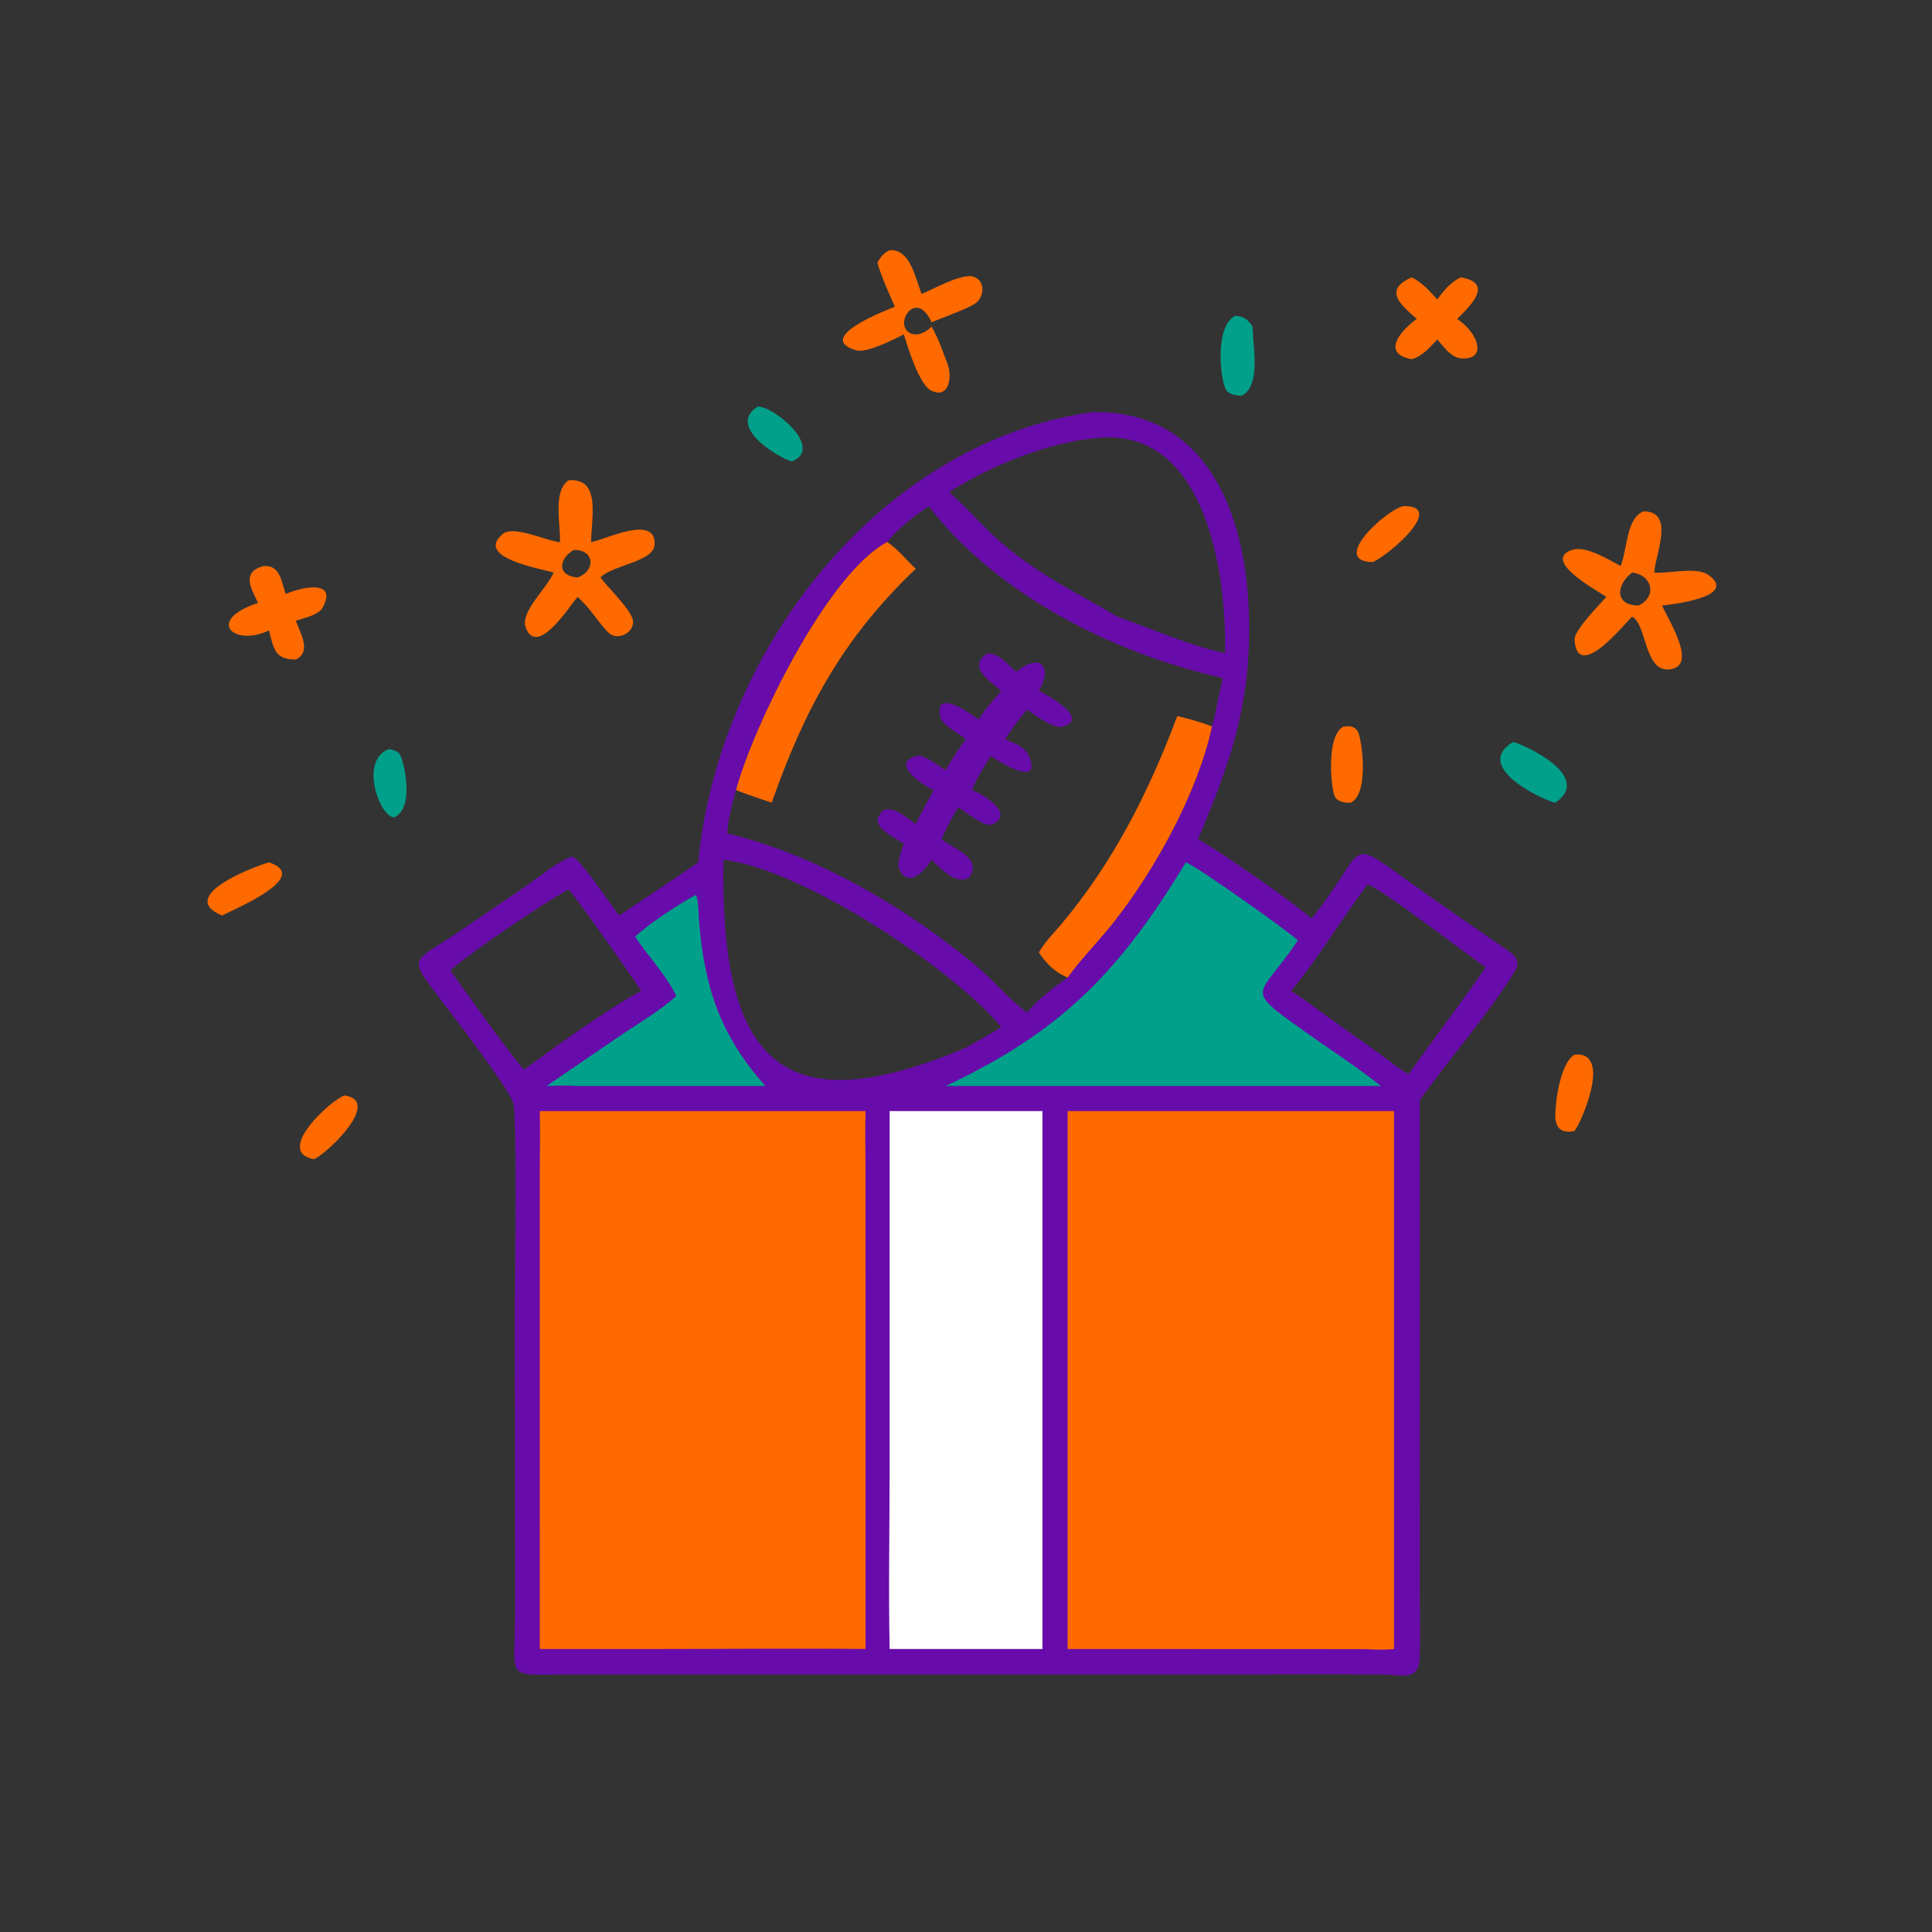 <svg xmlns="http://www.w3.org/2000/svg" width="1024" height="1024"><rect width="100%" height="100%" fill="#333333" stroke="none"/><path fill="#00A08A" d="M206.3 396.99c1.648.328 4.57 1.164 5.524 2.69 2.486 3.974 8.134 29.124-3.058 33.592-8.198-1.098-18.18-30.93-2.466-36.282zm195.324-181.524c8.958-.008 35.222 22.19 18.21 29.04-3.13.134-36.128-17.612-18.21-29.04z"/><path fill="#FF6A00" d="M743.6 268.284c23.202-.716-6.964 25.826-16.132 29.638-22.692-.432 6.822-27.366 16.132-29.638zM182.586 580.598c20.256 2.888-9.492 31.106-16.171 33.776-21.345-3.774 9.12-31.502 16.17-33.776zM712.122 385.07c2.982-.244 5.728-.414 7.5 2.552 2.21 3.698 6.26 33.1-3.66 37.808-2.978.178-6.998-.354-8.504-3.334-2.008-3.964-4.776-32.312 4.664-37.026zm-569.564 72c22.28 7.392-15.5 23.576-24.928 28.164-24.423-10.196 16.86-25.92 24.928-28.164zm691.866 101.928c20.83-2.306 3.01 37.612 0 40.48-6.526 1.22-9.732-1.058-10.104-7.618.032-8.99 2.844-28.21 10.104-32.862z"/><path fill="#00A08A" d="M654.646 167.426c4.572.238 6.614 1.735 9.21 5.623.354 11.3 4.528 31.619-5.844 36.701-2.978-.098-7.076-.662-8.494-3.716-2.778-5.986-5.714-32.941 5.128-38.608zm147.258 225.878c3.86.436 43.526 17.864 22.416 32.126-2.78.058-45.208-18.232-22.416-32.126z"/><path fill="#FF6A00" d="M139.615 300.002c8.91-.704 9.515 8.244 11.81 14.836 7.588-3.378 27.863-8.29 19.635 7.164-2.138 4.018-10.182 5.63-14.28 6.994 2.295 6.412 8.582 16.36 0 20.58-11.138.032-11.664-5.67-14.222-15.442-18.27 8.898-34.175-5.192-5.782-14.568-3.962-8.214-8.782-16.324 2.839-19.564zM774.2 147.003c18.078 2.948 4.722 15.528-1.892 22.04 11.27 7.413 16.1 21.706 2.422 20.927-5.626-.32-9.476-6.148-12.916-10.016-3.966 3.983-7.94 9.053-13.606 10.407-16.692-3.01-5.306-15.683 2.74-21.317-8.586-7.584-18.03-15.262-2.74-22.041 5.532 2.582 9.516 7.308 13.606 11.698 3.39-4.713 7.072-9.118 12.386-11.698zm-302.674-14.397c11.03-.762 13.684 15.115 16.992 23.205 5.97-2.501 21.324-11.058 27.312-9.198 6.746 2.096 5.96 11.08.806 14.429-4.264 2.769-17.536 7.494-22.918 9.768-7.64-17.312-19.11-.837-12.602 4.918 3.838 3.394 9.8.526 12.602-2.68 3.148 5.492 5.382 11.378 7.524 17.313 4.6 9.603 1.348 21.783-8.11 16.385-6.096-3.48-11.852-22.38-14.084-29.5-5.302 2.643-19.74 10.026-25.162 8.447-23.114-6.73 17.172-21.743 20.426-23.12-3.352-7.65-6.954-15.316-9.29-23.348 1.854-3.18 3.114-4.974 6.504-6.619zm399.596 138.418c16.688.078 6.408 22.438 5.736 31.744l-.048.714c8.042.658 22.502-3.36 28.938 1.412 15.976 11.844-21.468 15.632-24.788 16.044 2.74 6.846 19.986 32.868 3.326 33.876-12.852.778-11.542-24.22-19.238-27.952-1.928 1.186-28.916 35.904-30.496 12.278-.336-5.028 13.108-18.51 16.828-22.766-3.46-2.668-35.048-19.25-18.044-24.944 7.086-2.374 19.334 5.204 25.614 8.572 3.568-8.262 2.734-25.2 12.172-28.978zm-6.074 32.458c-8.22 6.094-9.768 17.446 3.48 17.456 9.704-4.606 7.514-16.182-3.48-17.456zm-563.682-48.936c17.408-1.306 11.97 19.846 11.928 32.76 6.824-.926 34.548-15.166 33.662 1.398-.472 8.81-21.202 10.676-28.164 16.83l-.572.508c3.802 5.308 17.026 17.66 17.302 23.366.29 6.004-7.81 10.064-12.484 6.352-3.36-2.67-9.514-11.996-13.662-16.194-1.004-1.106-2.156-2.14-3.22-3.192-3.45 3.536-21.492 32.838-27.542 16.098-2.97-8.214 11.242-20.544 14.82-28.99-5.536-1.888-42.414-7.696-26.934-20.47 5.718-4.718 22.268 3.38 29.56 4.212l.74.082c.464-8.942-4.038-26.874 4.566-32.76zm2.68 36.956c-7.894 4.588-9.05 13.814 2.11 14.54 9.902-3.624 8.874-14.934-2.11-14.54z"/><path fill="#680BAB" d="M578.428 218.506c63.652-1.788 83.548 58.258 83.664 113.566.092 43.702-10.354 73.124-27.154 112.774 11.912 6.442 50.032 33.058 60.21 41.966 31.524-38.628 15.522-45.208 56.7-15.928 14.38 10.224 28.96 20.206 43.478 30.234 5.154 3.558 11.774 6.766 7.616 13.63-13.042 21.536-35.28 47.02-50.452 68.358l.024 262.394c.006 11.272.526 22.782-.142 34.022-.68 11.474-9.752 8.154-18.938 8.046-29.018-.342-58.072-.048-87.096-.048h-167.29L300 887.536c-32.896-.014-26.994 3.318-26.99-32.106l-.11-164.966c.02-13.772 1.28-100.34-.918-106.076-3.724-9.718-32.286-46.438-39.318-55.77-17.056-22.644-14.184-17.826 12.304-35.962l32.478-22.104c7.674-5.172 16.866-13.046 25.176-16.434l.31.426.374-.56c5.012 2.1 20 25.238 24.93 31.25 13.946-9.404 28.028-18.568 41.848-28.164 10.454-110.242 94.42-222.16 208.344-238.564zm-86.208 49.778c-7.846 5.422-15.992 11.6-22.01 19.022-32.04 17.036-71.216 98.378-80.09 131.4-2.17 7.518-4.13 15.138-4.682 22.974 47.338 11.604 92.898 38.234 130.24 68.742 9.916 8.1 18.902 19.132 28.662 26.286 5.776-7.064 14.098-13.302 21.522-18.594 7.454-10.364 16.81-19.604 24.724-29.7 21.782-27.778 44.122-68.128 51.79-103.344 2.458-8.43 3.466-17.198 5.808-25.654-57.42-12.95-119.168-43.528-155.964-91.132zM383.472 455.708c-2.064 109.428 32.704 140.058 128.428 99.596 6.25-3.594 12.77-7.006 18.792-10.962-25.406-30.556-104.77-83.694-147.22-88.634zM580.01 232.3c-24.724 2.264-56.16 14.994-76.93 28.602l.472.402c9.84 8.548 18.114 18.744 28.184 27.19 20.836 17.474 38.474 25.282 60.506 38.368 18.866 6.74 37.434 14.956 57.036 19.414.948-42.684-10.288-121.338-69.268-113.976zm144.858 236.414c-13.966 18.474-25.79 38.762-40.576 56.522 6.394 3.884 12.406 8.646 18.482 13.018l28.462 20.272c4.858 3.456 10.11 8.062 15.354 10.738 13.524-18.914 27.632-37.448 40.892-56.54-10.374-7.102-53.706-40.6-62.614-44.01zm-423.502 2.702c-15.536 8.754-48.764 31.12-62.664 42.816 2.14 3.428 37.178 52.132 39.07 52.65 17.88-13.026 42.742-31.152 61.996-41.646-3.044-5.366-37.14-53.4-38.402-53.82z"/><path fill="#00A08A" d="M368.574 474.38c1.616.532 1.706 11.038 1.89 13.326 2.92 36.264 11.442 61.008 35.148 87.894h-99.456c-5.52-.42-10.94-.214-16.46 0l40.194-27.456c9.506-6.38 20.102-12.554 28.554-20.244-5.414-11.384-14.98-20.926-21.802-31.512 7.872-7.17 22.574-16.832 31.932-22.008zm259.942-17.31c7.344 3 54.124 36.47 59.39 41.292-20.322 30.722-29.568 24.652 1.972 47.198 13.978 9.992 28.6 19.396 42.074 30.04h-230.71c61.562-29.02 92.158-60.642 127.274-118.53z"/><path fill="#fff" d="M471.526 588.894h80.992v285.098h-80.992c-.658-31.632-.01-63.424-.008-95.076l.008-190.022z"/><path fill="#FF6A00" d="M623.978 379.544c6.25 1.518 12.436 3.088 18.398 5.526-7.668 35.216-30.008 75.566-51.79 103.344-7.914 10.096-17.27 19.336-24.724 29.7-6.566-2.646-11.444-7.448-15.218-13.334 2.964-5.338 7.744-10.044 11.69-14.73 27.784-32.986 46.644-70.462 61.644-110.506zM470.21 287.306c5.638 3.604 10.196 9.638 15.16 14.166-38.614 36.734-58.836 74.214-76.354 123.958-6.268-2.162-12.794-4.132-18.896-6.724 8.874-33.022 48.05-114.364 80.09-131.4z"/><path fill="#680BAB" d="M523.37 346.276c6.174-.03 10.86 5.878 15.082 9.824 13.176-10.388 19.542-2.908 12.192 10.078 3.888 1.8 27.624 14.828 12.564 18.93-4.952 1.348-14.756-6.33-18.868-8.948-4.256 4.7-8.078 10.366-11.608 15.64 4.878 2.192 10.666 3.838 12.808 9.286 6.68 16.988-16.63 2.208-20.434-.386-3.652 5.864-7.308 11.588-9.938 18.006 6.128 2.276 23.844 13.274 9.796 18.612-4.928-.198-12.758-6.708-17.02-9.466-3.392 5.528-6.468 10.964-8.89 16.994 6.668 5.292 22.012 9.908 14.496 20.398-7.276 3.938-14.808-5.142-19.832-9.536-3.51 5.772-12.638 15.938-17.256 4.4-1.216-3.044 1.656-9.802 2.586-12.914-3.552-2.654-19.452-9.518-11.872-16.164l-.814.3c4.606-6.69 14.954 2.512 19.008 5.54 2.836-6.232 6.394-12.096 9.564-18.164-6.606-2.818-23.674-14.544-8.604-18.128 3.228-.768 12.128 5.994 14.912 7.716 3.086-5.86 6.804-11.13 10.658-16.494-3.388-2.902-12.404-7.324-13.406-11.548-3.874-16.356 16.382-1.746 20.11 1.11 3.574-5.406 7.794-10.344 12.088-15.184-6.186-5.346-18.26-12.812-7.322-19.902z"/><path fill="#FF6A00" d="M392.17 588.894h66.584c-.33 10.454-.008 21.032-.008 31.498l.008 253.6c-35.484-.38-71.014-.002-106.504 0h-66.178l.006-252.802c.004-10.748.318-21.556-.006-32.296H392.17zm173.692 0h172.982v285.098c-5.712.73-12.182.104-17.966.06l-155.016-.06V588.894z"/></svg>
